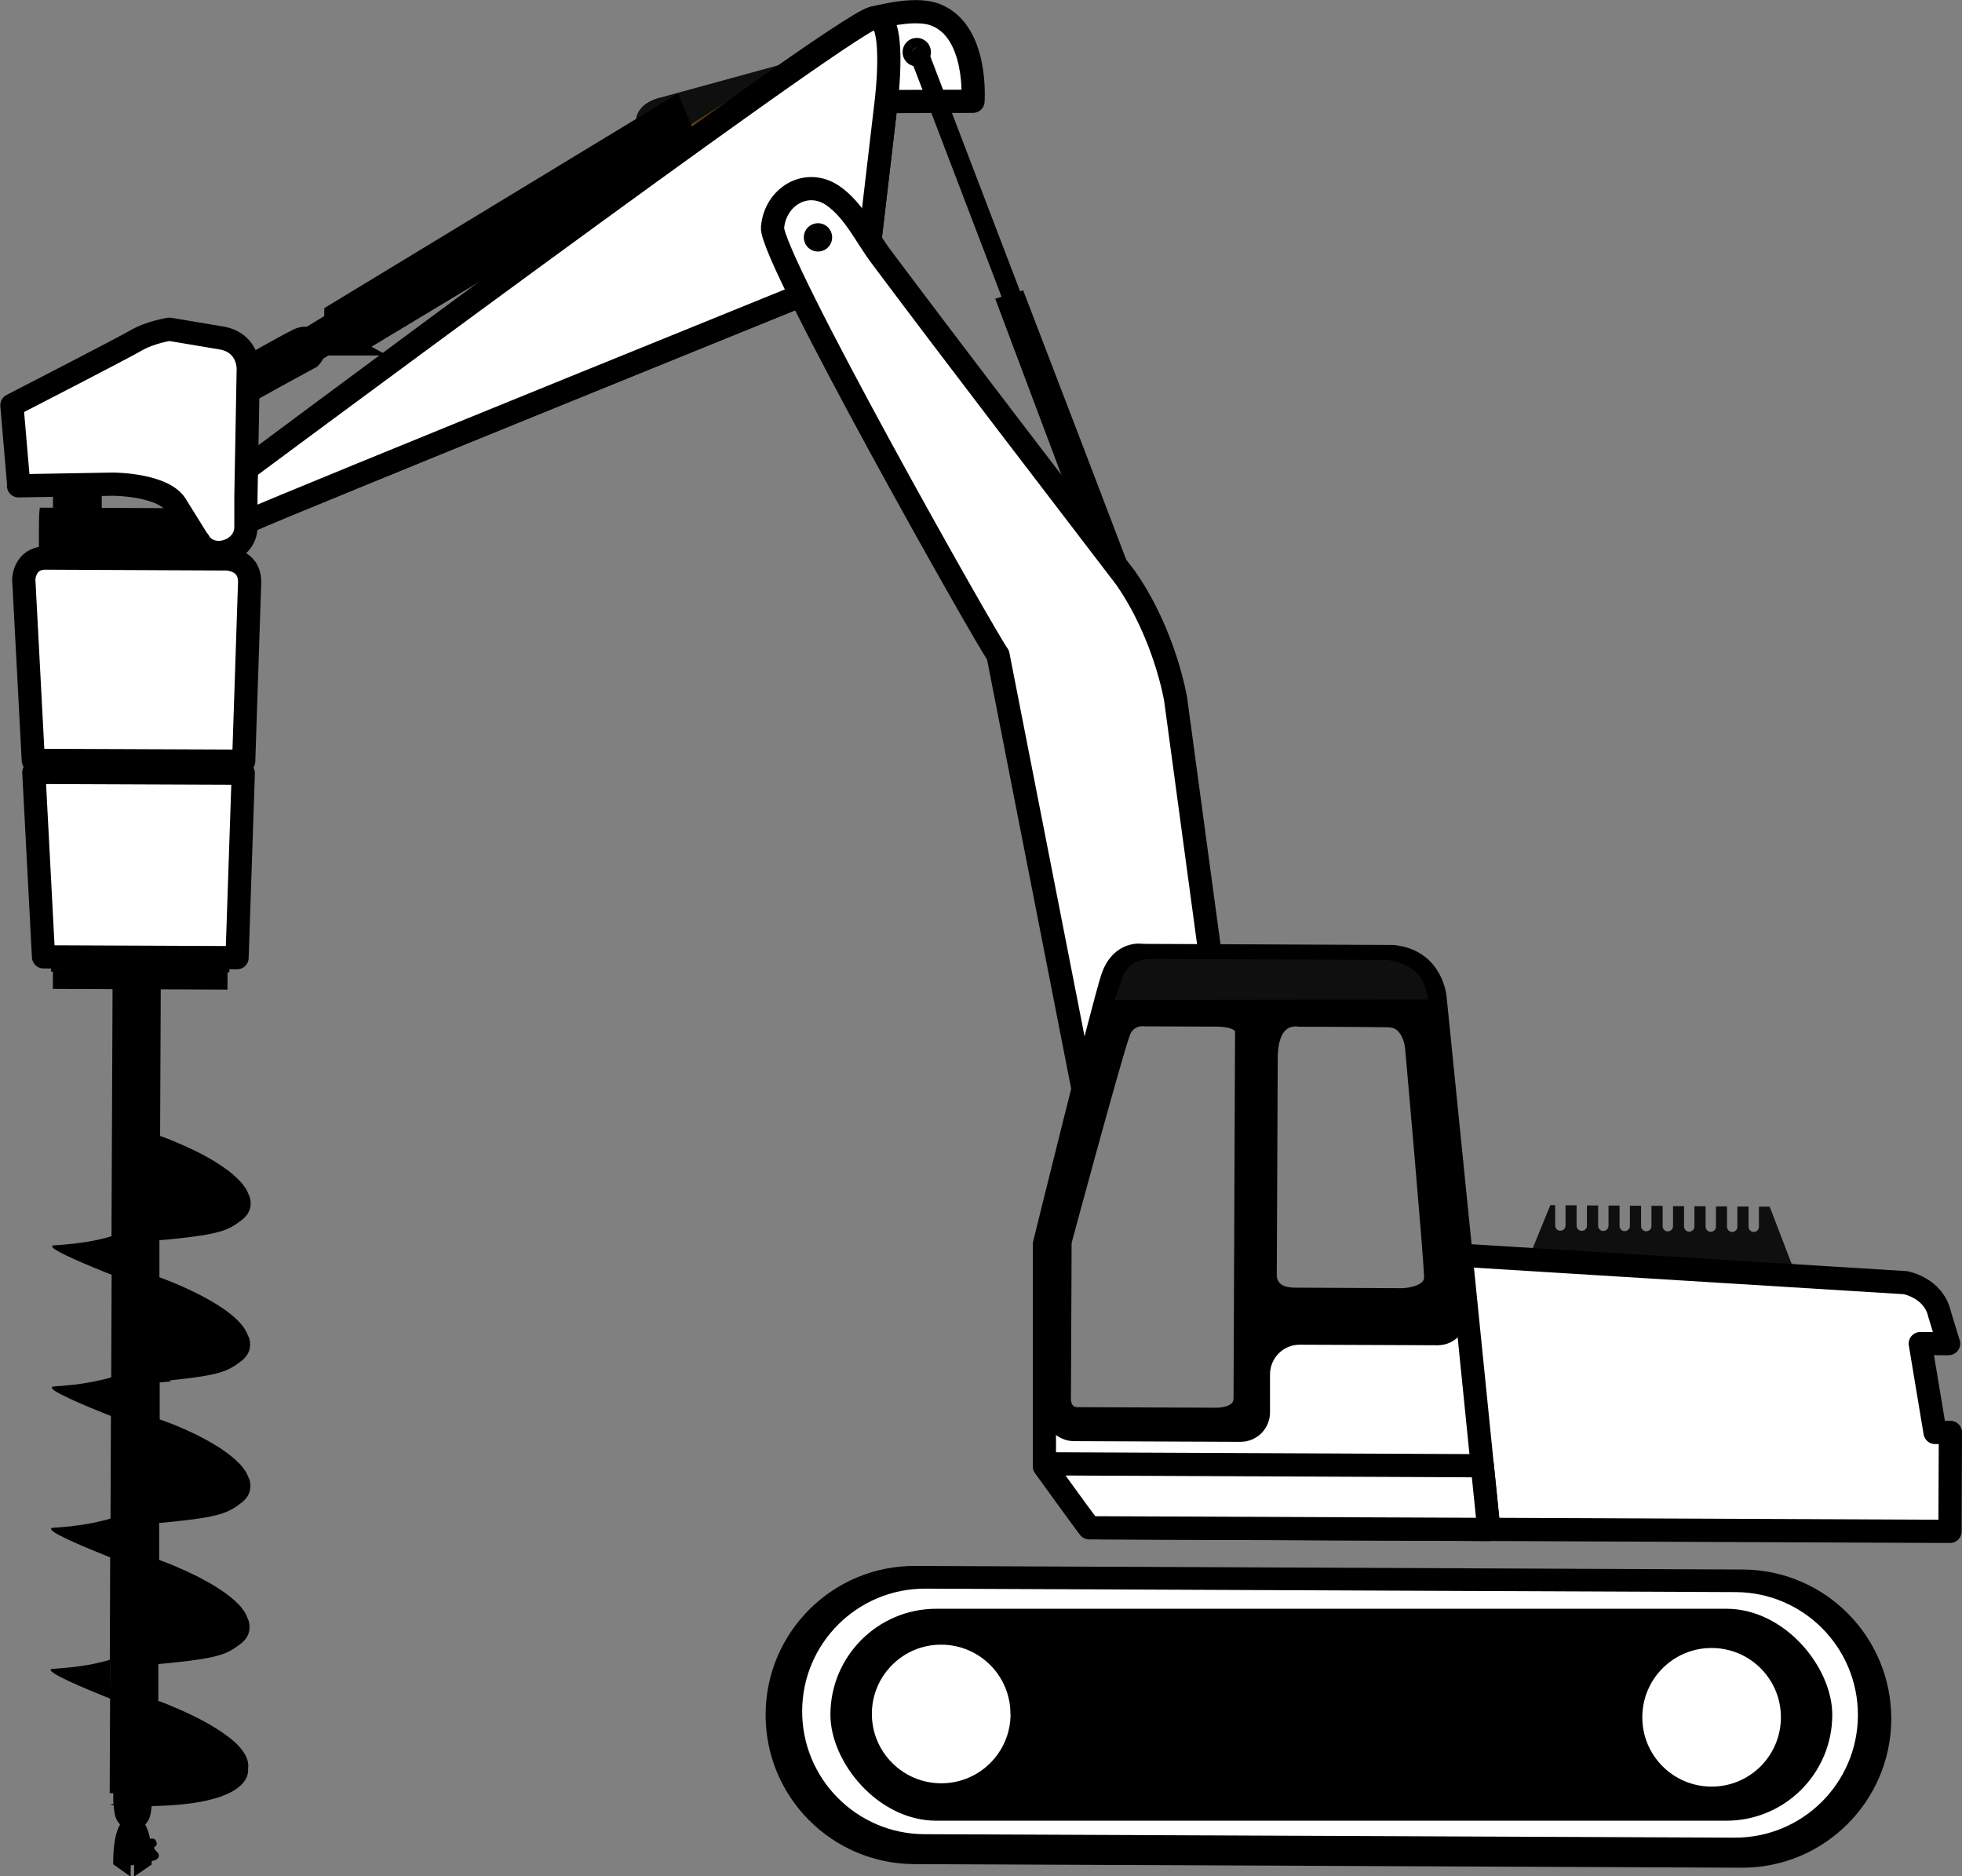 <?xml version="1.0" encoding="UTF-8"?>
<svg xmlns="http://www.w3.org/2000/svg" viewBox="0 0 142.02 135.77">
  <rect x="0" y="0" width="142.02" height="135.77" fill="#808080" stroke="none"/>
  <g style="isolation:isolate;">
    <g id="Ebene_2">
      <g id="Ebene_1-2">
        <path d="M62.37,3.07l-14.52,3.98s-3.08.53-1.25,3.51l2.56,2.88,13.21-10.37Z" style="fill:#0f0f0f;"></path>
        <polygon points="62.37 3.07 57.08 4.52 46.94 10.95 49.15 13.44 62.37 3.07" style="fill:#ac6d1d; mix-blend-mode:multiply; opacity:.5;"></polygon>
        <path d="M48.89,9.89c-.32.47-.96.6-1.43.28-.47-.32-.6-.96-.28-1.43.32-.47.96-.6,1.43-.28.47.32.6.95.28,1.43Z" style="fill:#fff; stroke:#000; stroke-miterlimit:10; stroke-width:.27px;"></path>
        <path d="M48.58,9.68c-.2.3-.6.37-.89.18-.3-.2-.38-.6-.18-.89.2-.3.6-.37.89-.18.3.2.38.6.18.89Z" style="fill:#fff;"></path>
        <path d="M62.73,19.46l1.42-12.11,6.28-.02s.39-5.09-2.74-6.27c-1.23-.46-3.16-.08-4.52.26-2.65.66-47.3,34.07-47.3,34.07,0,0-2.34,1.35-.72,2.79,0,0,.99.44,2.95-.51,1.97-.94,44.62-18.21,44.62-18.21Z" style="fill:#fff; stroke:#000; stroke-linecap:round; stroke-linejoin:round; stroke-width:1.68px;"></path>
        <path d="M64.15,7.34l.38-.06c.21-3.3.22-5.71-.44-6.02-.32-.03-.62-.02-.91.06-2.65.66-47.3,34.07-47.3,34.07,0,0-2.34,1.35-.72,2.79,0,0,.99.44,2.95-.51,1.97-.94,44.62-18.21,44.62-18.21l1.42-12.11Z" style="fill:#0f0f0f;"></path>
        <path d="M62.73,19.46l1.42-12.11s.83-6.61-.98-6.03c-2.59.83-47.3,34.07-47.3,34.07,0,0-2.34,1.35-.72,2.79,0,0,.99.44,2.95-.51,1.97-.94,44.62-18.21,44.62-18.21Z" style="fill:#fff; stroke:#000; stroke-linecap:round; stroke-linejoin:round; stroke-width:1.68px;"></path>
        <path d="M67.25,4.29c-.28.49-.91.66-1.4.38-.49-.28-.66-.91-.38-1.41.28-.49.91-.66,1.4-.38.49.28.66.91.38,1.41Z"></path>
        <path d="M66.65,3.96c-.1.16-.3.22-.46.12-.17-.09-.22-.3-.13-.47.1-.16.3-.22.47-.13.16.09.22.3.13.47Z" style="fill:#474747;"></path>
        <path d="M74.06,21.01l-.22.07-6.59-17.24c-.14-.36-.54-.54-.9-.4-.36.14-.54.54-.4.9l6.55,17.14-.46.14,8.45,22.5s.38-.06.83-.14h0s.42-.06.78-.15h0s.57-.03.55-.28c-.02-.25-8.59-22.54-8.59-22.54Z" style="mix-blend-mode:multiply;"></path>
        <path d="M83.63,44.49c-.85-2.17-2.64-4.86-4.34-6.55l-2.17,1.13,2.84,10.46,4.1-1.35s-.12-1.25-.42-3.69Z" style="fill:#ac6d1d; mix-blend-mode:multiply; opacity:.5;"></path>
        <path d="M85.1,50.62s-.75-4.67-3.62-8.79c-5.92-7.75-11.88-15.48-17.72-23.28-1.08-1.44-1.95-3.34-3.47-4.39-1.88-1.29-4.16.03-4.37,2.29-.2,2.09,15.64,30.13,16.32,30.95,0,0,6.55,33.42,6.55,33.42l1.96-8.81,7.11-.99-2.76-20.4Z" style="fill:#fff; stroke:#000; stroke-linecap:round; stroke-linejoin:round; stroke-width:1.68px;"></path>
        <path d="M60.1,17.69c-.28.49-.91.66-1.4.38-.49-.28-.66-.91-.38-1.4.28-.49.91-.66,1.4-.38.49.28.66.91.38,1.4Z" style="mix-blend-mode:multiply;"></path>
        <path d="M129.68,91.45h0s-1.58-4.12-1.58-4.12h-.78s0,1.46,0,1.46c0,.21-.17.37-.38.37-.21,0-.37-.17-.37-.38v-1.46s-.81,0-.81,0v1.47c0,.21-.17.37-.38.37-.21,0-.37-.17-.37-.38v-1.47s-.8,0-.8,0v1.47c0,.21-.18.37-.38.37-.21,0-.37-.17-.37-.38v-1.47s-.81,0-.81,0v1.47c0,.21-.18.37-.38.37s-.37-.17-.37-.38v-1.47s-.8,0-.8,0v1.46c0,.21-.18.37-.38.37-.21,0-.37-.17-.37-.38v-1.47s-.81,0-.81,0v1.47c0,.21-.18.37-.38.37-.21,0-.37-.17-.37-.38v-1.47s-.81,0-.81,0v1.47c0,.21-.18.37-.38.37-.21,0-.37-.17-.37-.38v-1.47s-.8,0-.8,0v1.47c0,.21-.18.37-.38.37-.2,0-.37-.17-.37-.38v-1.47s-.81,0-.81,0v1.47c0,.21-.18.38-.38.37-.21,0-.37-.17-.37-.38v-1.47s-.8,0-.8,0v1.47c0,.21-.18.37-.38.37-.21,0-.37-.17-.37-.38v-1.47s-.35,0-.35,0l-1.83,4.47,20.65,3.18-1.33-3.46Z" style="fill:#0f0f0f;"></path>
        <path d="M104.91,90.79l33.01,2.04s2.05.36,2.48,2.29l.65,2.12h-2.05s1.07,6.43,1.07,6.43h1.11s-.03,7.16-.03,7.16l-39.13-.17,2.89-19.87Z" style="fill:#fff; stroke:#000; stroke-linecap:round; stroke-linejoin:round; stroke-width:1.68px;"></path>
        <path d="M75.84,97.97c-.02-.45-.05-.9-.08-1.34.18,1.72.28,3.44.14,5.15l-.05-.03c.01-.18.02-.37.03-.55.03-1.07.02-2.15-.04-3.22Z" style="fill:#6d6f72;"></path>
        <path d="M78.85,110.56l28.91.12-3.88-38.43s-.18-2.73-3.05-3.02l-18.11-.08s-1.53-.33-2.19,1.61c-.66,1.94-4.93,19.29-4.93,19.29v16.06c1.08,1.48,2.14,2.98,3.24,4.45ZM91.58,92.31l.07-15.73c.01-3.61,2.42-3.11,2.42-3.11,0,0,4.38,0,6.44.04,1.85.04,2.03,2.24,2.03,2.24,0,0,1.33,14.91,1.38,16.61.05,1.7-2.43,1.71-2.43,1.71l-7.82-.04c-2.18-.04-2.09-1.73-2.09-1.73ZM80.97,74.68c.55-1.46,1.94-1.24,1.94-1.24l5.15.02c2.36.01,2.18,1.24,2.18,1.24l-.11,26.54c-.07,1.6-2.19,1.48-2.19,1.48l-10.06-.04c-1.21-.13-1.2-1.36-1.2-1.36l.05-11.48s3.69-13.69,4.25-15.15Z" style="fill:#fff; stroke:#000; stroke-linecap:round; stroke-linejoin:round; stroke-width:1.68px;"></path>
        <path d="M93.67,94.04l7.82.04s2.49-.02,2.43-1.71c-.05-1.7-1.38-16.61-1.38-16.61,0,0-.18-2.2-2.03-2.24-2.06-.04-6.44-.04-6.44-.04,0,0-2.41-.49-2.42,3.11l-.07,15.73s-.09,1.69,2.09,1.73Z" style="fill:none;"></path>
        <path d="M88.06,73.46l-5.15-.02s-1.39-.22-1.94,1.24c-.55,1.46-4.25,15.15-4.25,15.15l-.05,11.48s0,1.23,1.2,1.36l10.06.04s2.12.12,2.19-1.48l.11-26.54s.19-1.23-2.18-1.24Z" style="fill:none;"></path>
        <path d="M94.07,97.32l9.99.04c1.26,0,2.25-1.08,2.13-2.34l-2.3-22.76s-.18-2.73-3.05-3.02l-18.11-.08s-1.53-.33-2.19,1.61c-.61,1.8-4.35,16.94-4.87,19.05-.04.17-.06.33-.06.5v11.85c0,1.17.95,2.12,2.12,2.13l12.06.05c1.18,0,2.13-.94,2.14-2.12v-2.79c.02-1.18.97-2.12,2.15-2.12ZM90.24,74.7l-.11,26.54c-.07,1.6-2.19,1.48-2.19,1.48l-10.06-.04c-1.21-.13-1.2-1.36-1.2-1.36l.05-11.21c0-.18.02-.36.07-.54.51-1.9,3.67-13.55,4.18-14.89.55-1.46,1.94-1.24,1.94-1.24l5.15.02c2.36.01,2.18,1.24,2.18,1.24ZM91.58,92.31l.07-15.73c.01-3.61,2.42-3.11,2.42-3.11,0,0,4.38,0,6.44.04,1.85.04,2.03,2.24,2.03,2.24,0,0,1.33,14.91,1.38,16.61.05,1.7-2.43,1.71-2.43,1.71l-7.82-.04c-2.18-.04-2.09-1.73-2.09-1.73Z"></path>
        <path d="M88.03,103.08c-.07,0-.11,0-.11,0l-10.06-.04h-.02c-1.22-.13-1.53-1.18-1.53-1.72l.05-11.53v-.05c.16-.56,3.72-13.73,4.27-15.19.51-1.35,1.64-1.49,2.1-1.49.1,0,.17,0,.21.01l5.13.02c1.07,0,1.82.25,2.23.73.32.38.32.77.31.9l-.11,26.52c-.06,1.37-1.31,1.85-2.46,1.84Z" style="fill:none; stroke:#000; stroke-linecap:round; stroke-linejoin:round; stroke-width:1.68px;"></path>
        <path d="M80.69,72.38l.53-1.54s.29-1.36,1.95-1.44l17.05.07s2.3.03,2.94,1.94l.24.93-22.71.03Z" style="fill:#0f0f0f;"></path>
        <path d="M75.61,105.94v.18c1.08,1.48,2.14,2.98,3.25,4.45l28.91.12-.47-4.61-31.69-.14Z" style="fill:#fff; stroke:#000; stroke-linecap:round; stroke-linejoin:round; stroke-width:1.68px;"></path>
        <path d="M126.15,113.59l-59.9-.26c-5.96-.03-10.81,4.79-10.83,10.74-.03,5.96,4.78,10.81,10.74,10.84l59.9.26c5.96.03,10.81-4.79,10.84-10.74.02-5.96-4.78-10.81-10.74-10.84Z"></path>
        <path d="M125.64,115.09l-58.65-.25c-4.98-.02-9.04,4-9.06,8.98-.02,4.98,4,9.04,8.98,9.06l58.65.25c4.98.02,9.04-4,9.06-8.98.02-4.98-4-9.04-8.98-9.06Z" style="fill:#fff; stroke:#000; stroke-miterlimit:10; stroke-width:.27px;"></path>
        <rect x="60.11" y="116.43" width="72.52" height="15.34" rx="7.67" ry="7.67"></rect>
        <path d="M73.15,124.07c-.01,2.77-2.27,5.01-5.04,4.99-2.77-.01-5.01-2.27-5-5.04.01-2.77,2.27-5.01,5.04-4.99,2.77.01,5.01,2.27,4.99,5.04Z" style="fill:#fff;"></path>
        <path d="M128.91,124.31c-.01,2.77-2.27,5.01-5.04,4.99-2.77-.01-5.01-2.27-4.99-5.04.01-2.77,2.27-5.01,5.04-4.99,2.77.01,5.01,2.27,4.99,5.04Z" style="fill:#fff;"></path>
        <path d="M15.45,29.25c-.17.06-.35-.03-.41-.2-.06-.17.03-.35.19-.41.17-.06.35.03.41.19.06.17-.03.35-.2.41Z" style="fill:#474747;"></path>
        <path d="M25.68,25.13l24.32-14.65-1.2-2.85-24.74,15.01s-.01.22.06.54l-1.81,1.1c-.21-.07-.49-.06-.87.13-1.05.52-6.87,3.82-6.87,3.82,0,0-.45.37-.2.86l-2.02,1.23c-.33.2-.43.63-.23.96.06.1.14.18.23.23.21.14.5.15.73,0l3.32-2.01s.09-.04.14-.07c1.19-.74,6.05-3.37,6.05-3.37,0,0,.23-.2.33-.51l1.86-1.13c.23.25.52.5.91.71Z" style="stroke:#000; stroke-miterlimit:10; stroke-width:1.19px;"></path>
        <rect x="8.77" y="63.9" width="2.78" height="12.64" transform="translate(-60.11 80.07) rotate(-89.76)"></rect>
        <rect x="9.29" y="33.52" width="1.19" height="13.88" transform="translate(-30.61 50.18) rotate(-89.77)" style="fill:#323331; mix-blend-mode:multiply;"></rect>
        <path d="M16.8,36.93l-9.57-.04v-2.38c.01-.91-.71-1.64-1.62-1.64-.9,0-1.64.72-1.64,1.63v2.38s-.97,0-.97,0c-.03.25-.04.49-.04.74l-.02,3.41,13.88.06v-3.41c.02-.25,0-.5-.02-.74Z" style="stroke:#000; stroke-miterlimit:10; stroke-width:.27px;"></path>
        <path d="M17.23,38.38c.2-.5-.08-2.33-.63-2.9-.34.12-.67.24-1.01.35-.62.36-1.18.99-.57,2.05,0,0,.61.55,2.21.5Z" style="fill:#fff; mix-blend-mode:multiply; opacity:.5;"></path>
        <path d="M1.34,35.16l6.82-.12s3.8,0,4.64,1.62c0,0,1.56,2.47,1.57,2.48.36.7,1.18.97,1.91.79.85-.2,1.51-.87,1.52-1.77v-2.17s.17-9.29.17-9.29c0,0,.06-1.81-1.83-2.22l-3.87-.65s-1.36.19-2.46.83c-.97.56-7.43,3.89-8.95,4.67l.5,5.82Z" style="fill:#fff; stroke:#000; stroke-linecap:round; stroke-linejoin:round; stroke-width:1.68px;"></path>
        <path d="M12.29,99.9c3.64-.37,4.2-.65,5.19-1.41,1-.77.5-1.8.5-1.8,0,.03,0,.05,0,.07-.61-2.27-6.44-4.32-6.44-4.32,0,0,0,.06,0,.15v-2.83c.26-.02.51-.04.79-.07,3.64-.37,4.2-.65,5.19-1.41,1-.77.5-1.8.5-1.8,0,.01,0,.03,0,.04,0,0,0,0,0-.01-.02-.07-.06-.15-.09-.22-.04-.08-.07-.16-.12-.24-.04-.07-.1-.14-.15-.21-.06-.08-.11-.16-.18-.24-.06-.07-.14-.14-.2-.21-.13-.13-.28-.27-.43-.4-.1-.08-.19-.16-.29-.24-.09-.07-.19-.13-.28-.2-.1-.07-.2-.14-.3-.21-.1-.06-.2-.12-.3-.19-.11-.07-.21-.13-.32-.2-.1-.06-.2-.11-.3-.17-.11-.06-.23-.13-.34-.19-.1-.05-.19-.1-.29-.15-.12-.06-.23-.12-.35-.17-.09-.05-.18-.09-.27-.13-.11-.05-.23-.11-.34-.16-.08-.04-.17-.08-.25-.11-.11-.05-.22-.09-.32-.14-.07-.03-.14-.06-.21-.09-.1-.04-.19-.08-.29-.12-.06-.02-.11-.05-.16-.07-.09-.04-.17-.06-.24-.09-.04-.01-.07-.03-.11-.04-.08-.03-.14-.05-.19-.07-.01,0-.02,0-.03-.01-.05-.02-.08-.03-.08-.03l.13-29.45h-2.49s-.61-.01-.61-.01h0s-.39,0-.39,0l-.16,36.72c-.11.03-.22.07-.34.1-.14.04-.29.07-.44.11-.17.04-.34.08-.52.11-.14.03-.29.06-.44.08-.23.04-.47.07-.71.1-.14.02-.27.04-.41.05-.4.04-.83.08-1.28.11-.08,0-.13.02-.15.04,0,0,0,.02,0,.03,0,.02,0,.04.02.07.01.01.02.03.04.04.03.03.08.07.13.1.02.02.04.03.07.05.08.05.17.1.28.16,0,0,.01,0,.02.01,0,0,0,0,0,0,1.17.63,3.74,1.63,3.74,1.63l-.03,7.42c-.1.03-.2.06-.3.09-.16.04-.34.08-.51.12-.15.03-.3.07-.46.1-.16.03-.32.06-.49.09-.22.04-.44.07-.68.1-.14.02-.28.04-.43.05-.4.04-.82.08-1.28.11-.08,0-.13.02-.15.04,0,0,0,.02,0,.03,0,.02,0,.04.02.07.01.01.03.03.04.05.03.03.07.06.12.1.02.02.04.03.07.05.94.6,4.03,1.8,4.03,1.8l-.03,7.42c-.11.03-.22.07-.34.1-.13.04-.28.07-.42.1-.18.04-.36.08-.55.12-.14.03-.27.05-.42.08-.24.04-.5.08-.76.11-.12.01-.23.03-.36.05-.41.04-.83.08-1.3.11-.08,0-.13.02-.15.05,0,0,0,.02,0,.03,0,.02,0,.04.02.07.01.01.03.03.04.04.03.03.07.06.12.1.02.02.05.03.07.05.08.05.18.11.29.17,0,0,0,0,0,0h0c1.17.63,3.74,1.63,3.74,1.63v-1.33s-.03,8.74-.03,8.74c-.11.03-.22.07-.33.1-.14.04-.3.07-.45.11-.16.04-.33.07-.5.11-.15.03-.3.06-.46.08-.22.04-.46.07-.7.1-.14.02-.27.04-.41.05-.4.04-.83.08-1.28.11-.08,0-.13.02-.15.04,0,0,0,.02,0,.03,0,.02,0,.04.02.07,0,.01.02.03.04.04.04.03.08.07.15.12.01,0,.02.02.04.03.92.6,4.05,1.82,4.05,1.82v-2.51s.01,0,.01,0l-.04,9.36h.26s0,.52,0,.52c0,.09.01.17.02.25-.16.04-.28.06-.28.06,0,0,.09,0,.22,0-.1.01-.17.02-.17.02,0,0,.1,0,.24.02.06.75.14,1.04.46,1.39-.31.57-.49,1.32-.5,2.88l1.27.9s-.01-.34,0-.81c.08-.01.16-.03.24-.05.02.5,0,.86,0,.86l1.28-.88c0-.09,0-.16,0-.25.28-.05.58-.16.51-.49-.03-.14-.48-.42-.28-.55.12-.08.17-.16.12-.33-.07-.26-.27-.29-.47-.24-.08-.44-.2-.75-.35-1.03.31-.34.4-.62.47-1.34,2.57-.04,6-.41,6.84-2.01.12-.23.15-.47.14-.7.08-.54-.18-1.08-.64-1.59,0,0,.02.02.03.03-.11-.13-.24-.25-.37-.37-.04-.04-.09-.08-.14-.12-.11-.1-.22-.19-.35-.28-.06-.05-.12-.09-.19-.14-.13-.09-.26-.18-.39-.27-.05-.03-.1-.07-.16-.1-.18-.12-.37-.23-.55-.34-.07-.04-.14-.08-.21-.12-.13-.07-.26-.14-.39-.21-.08-.04-.15-.08-.23-.12-.14-.07-.28-.14-.42-.21-.05-.02-.51-.24-.68-.32-.07-.03-.14-.06-.21-.09-.11-.05-.74-.31-.84-.36-.02,0-.05-.02-.07-.03-.13-.05-.24-.09-.33-.13-.04-.01-.07-.02-.1-.04-.06-.02-.1-.04-.14-.05-.03,0-.04-.02-.06-.02-.04-.01-.06-.02-.06-.02v-2.67c.26-.02.51-.04.79-.07,3.64-.37,4.2-.65,5.19-1.41,1-.77.5-1.8.5-1.8,0,.01,0,.03,0,.04,0,0,0-.01,0-.02-.02-.07-.05-.13-.08-.2-.04-.09-.08-.18-.13-.27-.03-.06-.08-.11-.12-.17-.07-.1-.13-.19-.22-.29-.03-.03-.06-.06-.08-.08-.35-.38-.8-.74-1.3-1.07-.03-.02-.06-.05-.1-.07-.14-.09-.29-.18-.43-.27-.06-.04-.12-.07-.18-.11-.14-.08-.28-.16-.42-.23-.07-.04-.14-.08-.21-.12-.14-.07-.27-.14-.4-.21-.08-.04-.15-.08-.23-.11-.13-.06-.25-.12-.38-.18-.08-.04-.16-.07-.23-.11-.12-.05-.23-.1-.34-.15-.08-.03-.15-.07-.23-.1-.1-.04-.19-.08-.28-.12-.08-.03-.14-.06-.21-.09-.08-.03-.16-.06-.23-.09-.07-.03-.12-.05-.18-.07-.06-.02-.11-.04-.16-.06-.06-.02-.09-.03-.13-.05-.03-.01-.06-.02-.08-.03-.05-.02-.07-.03-.07-.03v-2.67c.26-.02.51-.04.79-.07,3.64-.37,4.2-.65,5.19-1.41,1-.77.5-1.81.5-1.81,0,.01,0,.03,0,.04,0,0,0,0,0,0-.02-.07-.06-.15-.09-.22-.04-.08-.07-.16-.12-.24-.04-.07-.1-.14-.15-.21-.06-.08-.11-.16-.18-.24-.05-.06-.12-.12-.18-.18-.31-.32-.69-.63-1.12-.92-.07-.05-.13-.09-.2-.14-.12-.08-.25-.15-.37-.23-.08-.05-.16-.1-.25-.15-.12-.07-.25-.14-.37-.21-.09-.05-.18-.1-.26-.14-.12-.06-.24-.13-.36-.19-.09-.05-.18-.09-.27-.13-.12-.06-.23-.11-.34-.16-.09-.04-.18-.08-.26-.12-.11-.05-.21-.1-.32-.14-.09-.04-.17-.07-.25-.11-.09-.04-.18-.08-.27-.11-.08-.03-.16-.06-.23-.09-.07-.03-.14-.06-.21-.08-.07-.03-.13-.05-.19-.07-.06-.02-.11-.04-.16-.06-.05-.02-.09-.03-.13-.05-.03-.01-.07-.03-.09-.03-.05-.02-.07-.03-.07-.03v-2.67c.26-.02.51-.04.79-.07ZM8.07,89.75h0,0s0,2.22,0,2.22v-2.22h0s0,0,0,0h0ZM9.54,133.7s0,0,0,0c0,0,0,0,0,0,0,0,0,0,0,0Z"></path>
        <rect x="9.46" y="63.2" width="1.39" height="12.64" transform="translate(-59.41 79.38) rotate(-89.76)" style="fill:#fff; stroke:#000; stroke-miterlimit:10; stroke-width:.27px;"></rect>
        <path d="M1.72,41.91s.05-1.53,1.56-1.53l13.1.06s1.7,0,1.69,1.67l-.9,27.19-14.01-.06-1.44-27.33Z"></path>
        <polygon points="2.45 55.9 3.15 69.25 17.16 69.31 17.61 55.96 2.45 55.9" style="fill:#fff; stroke:#000; stroke-linecap:round; stroke-linejoin:round; stroke-width:1.68px;"></polygon>
        <path d="M17.64,55.09l.43-12.97c0-1.67-1.69-1.67-1.69-1.67l-13.1-.06c-1.51,0-1.56,1.53-1.56,1.53l.69,13.11,15.23.06Z" style="fill:#fff; stroke:#000; stroke-linecap:round; stroke-linejoin:round; stroke-width:1.68px;"></path>
      </g>
    </g>
  </g>
</svg>
